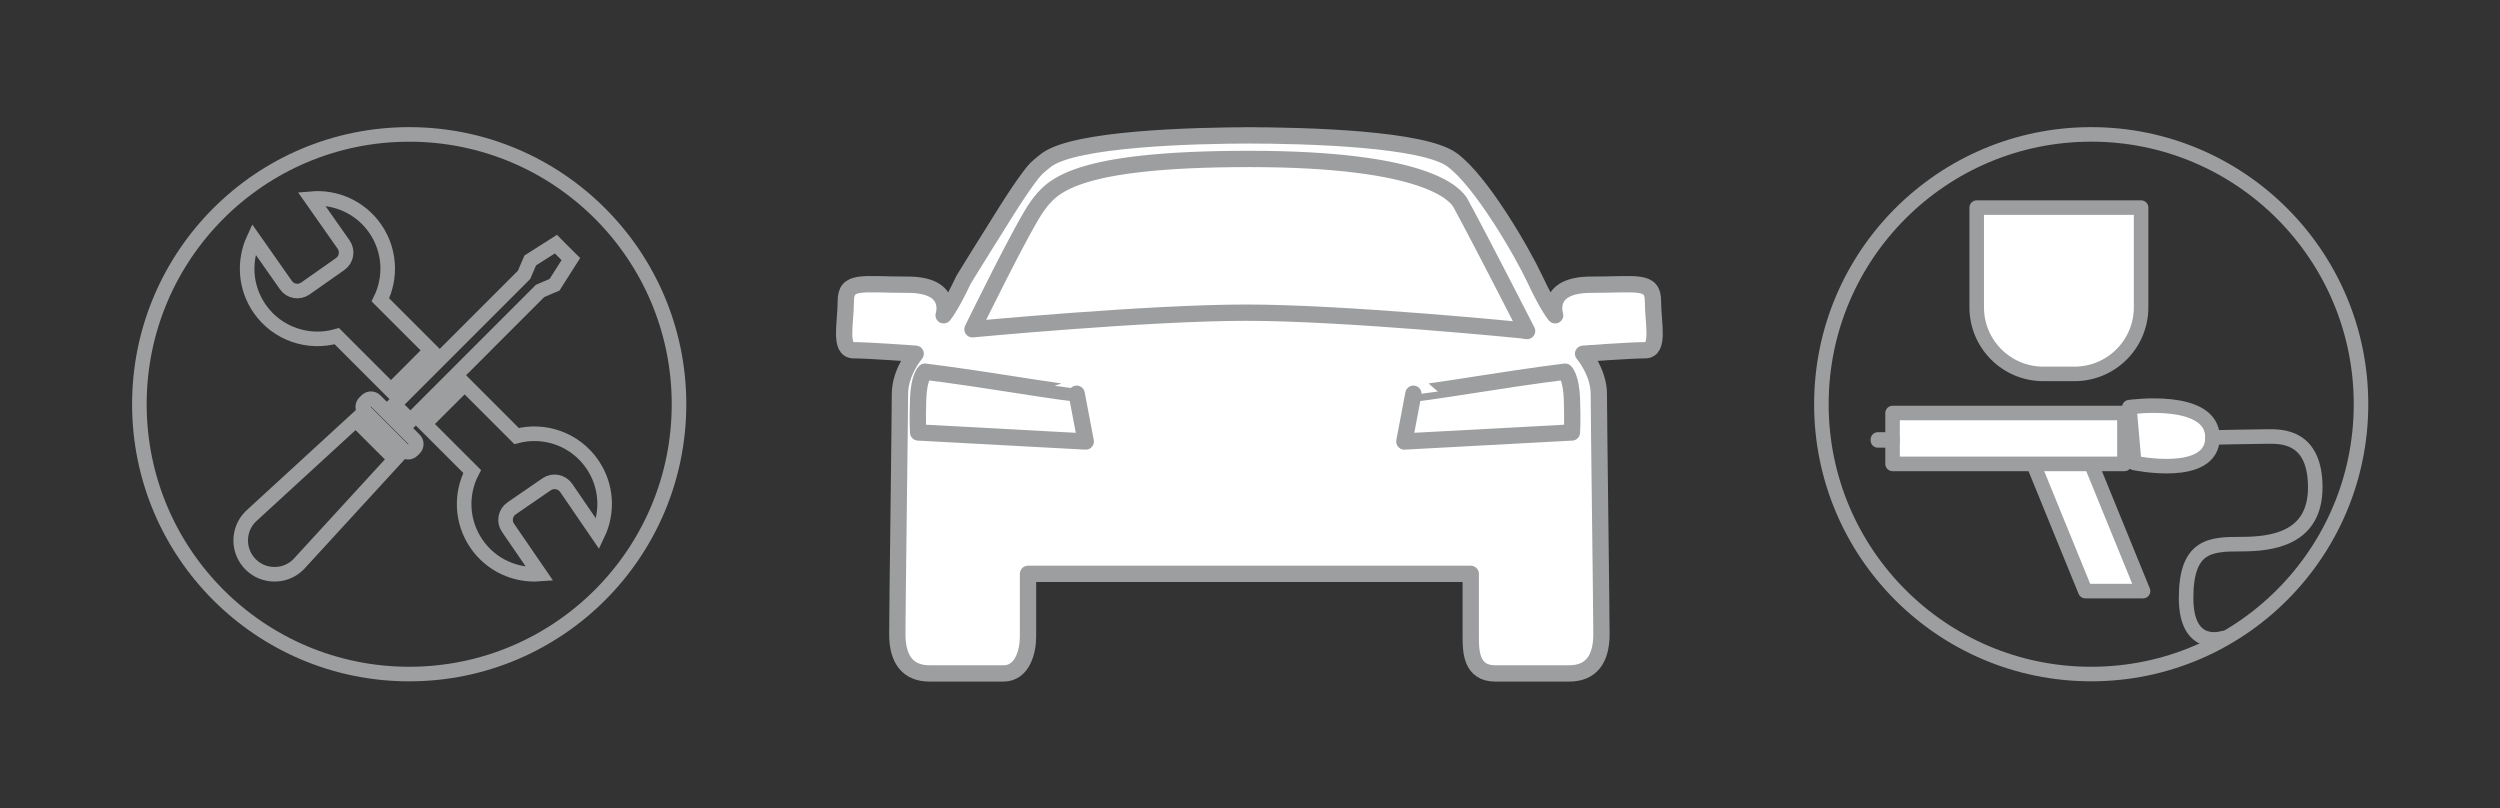 <?xml version="1.0" encoding="UTF-8" standalone="no"?>
<!-- Generator: Adobe Illustrator 15.0.2, SVG Export Plug-In . SVG Version: 6.00 Build 0)  -->

<svg
   version="1.1"
   id="Vrstva_1"
   x="0px"
   y="0px"
   width="767"
   height="248"
   viewBox="0 0 767 248"
   xml:space="preserve"
   sodipodi:docname="skoda-servis.svg"
   inkscape:version="1.2.2 (732a01da63, 2022-12-09)"
   xmlns:inkscape="http://www.inkscape.org/namespaces/inkscape"
   xmlns:sodipodi="http://sodipodi.sourceforge.net/DTD/sodipodi-0.dtd"
   xmlns="http://www.w3.org/2000/svg"
   xmlns:svg="http://www.w3.org/2000/svg"><rect x="0" y="0" width="767" height="248" fill="#333333" stroke="none"/><defs
   id="defs33">
	
	

		
		
	
			
			
			
		</defs><sodipodi:namedview
   id="namedview31"
   pagecolor="#ffffff"
   bordercolor="#000000"
   borderopacity="0.25"
   inkscape:showpageshadow="2"
   inkscape:pageopacity="0.0"
   inkscape:pagecheckerboard="0"
   inkscape:deskcolor="#d1d1d1"
   showgrid="false"
   inkscape:zoom="1.2462687"
   inkscape:cx="378.73054"
   inkscape:cy="86.658683"
   inkscape:window-width="1920"
   inkscape:window-height="1009"
   inkscape:window-x="-8"
   inkscape:window-y="-8"
   inkscape:window-maximized="1"
   inkscape:current-layer="Vrstva_1" />


<rect
   x="190.001"
   style="fill:none"
   width="602.999"
   height="248"
   id="rect2"
   y="0" /><g
   id="g715"
   transform="translate(40.471)"><g
     id="g488"
     transform="matrix(-0.998,0,0,0.998,734.414,-17.38)"><g
       id="g10"
       transform="translate(190.001)">
				<g
   id="g8">
					
						<path
   style="fill:#ffffff;stroke:#9c9e9f;stroke-width:5.013;stroke-linecap:round;stroke-linejoin:round;stroke-miterlimit:10"
   d="m 264.664,66.545 c -8.859,-6.443 -44.031,-7.518 -63.902,-7.518 h 3.188 c -19.868,0 -55.045,1.074 -63.903,7.518 -8.861,6.445 -21.482,28.193 -25.511,36.785 -4.028,8.594 -6.176,11.01 -6.176,11.01 0,0 3.224,-9.397 -11.01,-9.397 -14.234,0 -19.064,-1.607 -19.064,5.104 0,6.711 -2.147,15.038 2.416,15.038 4.566,0 19.064,1.074 19.064,1.074 0,0 -4.832,5.639 -4.832,12.35 0,6.713 -0.805,66.057 -0.805,73.842 0,7.789 3.221,12.086 9.934,12.086 0,0 20.041,0 22.726,0 7.336,0 7.518,-6.713 7.518,-11.281 0,-4.564 0,-19.332 0,-19.332 h 64.006 8.09 64.008 c 0,0 0,14.768 0,19.332 0,4.568 1.746,11.281 7.519,11.281 2.682,0 22.721,0 22.721,0 6.713,0 9.938,-4.297 9.938,-12.086 0,-7.785 -0.812,-67.129 -0.812,-73.842 0,-6.711 -4.83,-12.352 -4.83,-12.352 0,0 14.502,-1.072 19.066,-1.072 4.562,0 2.414,-8.327 2.414,-15.038 0,-6.713 -4.83,-5.104 -19.064,-5.104 -14.23,0 -11.01,9.397 -11.01,9.397 0,0 -2.143,-2.416 -6.174,-11.01 0,0 -7.144,-11.596 -13.146,-21.096 -6.383,-10.096 -8.715,-12.545 -9.166,-12.996 -1.05,-1.045 -3.203,-2.693 -3.203,-2.693 z"
   id="path4" />
					
						<path
   style="fill:#ffffff;stroke:#9c9e9f;stroke-width:5.013;stroke-linecap:round;stroke-linejoin:round;stroke-miterlimit:10"
   d="m 119.239,118.875 c 0,0 53.732,-5.342 84.072,-5.342 30.342,0 84.176,5.104 84.176,5.104 0,0 -15.84,-32.488 -20.137,-38.129 -4.297,-5.637 -10.471,-14.232 -64.979,-14.232 -54.509,0 -63.418,10.836 -64.979,13.695 -6.113,11.199 -20.41,39.203 -20.41,39.203 z"
   id="path6" />
				</g>
			</g><g
       id="g16"
       transform="translate(190.001)">
				
					<path
   style="fill:none;stroke:#9c9e9f;stroke-width:5.013;stroke-linecap:round;stroke-linejoin:round;stroke-miterlimit:10"
   d="m 130.35,135.267 c -15.434,-2.438 -25.063,-3.598 -25.063,-3.598 0,0 -1.855,1.625 -2.089,8.471 -0.232,6.848 0,10.215 0,10.215 l 51.521,2.783 -2.785,-14.682 c 0,0.001 -6.147,-0.753 -21.584,-3.189 z"
   id="path12" />
				
					<path
   style="fill:none;stroke:#9c9e9f;stroke-width:5.013;stroke-linecap:round;stroke-linejoin:round;stroke-miterlimit:10"
   d="m 277.039,135.267 c 15.436,-2.438 25.065,-3.598 25.065,-3.598 0,0 1.858,1.625 2.088,8.471 0.23,6.848 0,10.215 0,10.215 l -51.523,2.783 2.785,-14.682 c 0.001,0.001 6.15,-0.753 21.585,-3.189 z"
   id="path14" />
			</g></g><g
     id="Vrstva_2"
     transform="matrix(0.892,0,0,0.892,-318.856,11.731)">
			<g
   id="g21">
				<path
   style="fill:none;stroke:#9c9e9f;stroke-width:5.013;stroke-miterlimit:10"
   d="m 507.941,75.469 0.496,0.488 -5.615,8.832 -4.973,2.123 -44.601,44.617 -5.528,-5.525 44.623,-44.623 2.119,-4.949 8.834,-5.617 0.465,0.477 z m -60.002,69.308 -29.539,32.213 -3.643,3.963 c -1.138,1.137 -2.423,1.99 -3.834,2.551 -1.078,0.455 -2.166,0.707 -3.279,0.795 -0.365,0.045 -0.728,0.062 -1.111,0.062 -2.979,0.018 -5.961,-1.113 -8.231,-3.389 -4.566,-4.562 -4.566,-11.938 0,-16.477 l 3.938,-3.625 32.215,-29.553 z m 5.994,-3.002 c -0.81,0.816 -2.133,0.816 -2.943,0 l -13.518,-13.514 c -0.812,-0.814 -0.812,-2.133 0,-2.949 l 0.725,-0.723 c 0.812,-0.814 2.129,-0.814 2.947,0 l 13.516,13.52 c 0.812,0.811 0.812,2.133 0,2.945 z m 2.599,-30.648 3.773,-3.773 -17.383,-17.378 c 3.815,-7.672 3.383,-17.119 -1.865,-24.621 -5.144,-7.311 -13.572,-10.912 -21.861,-10.182 l 11.082,15.793 c 1.519,2.186 0.984,5.164 -1.182,6.689 l -11.979,8.422 c -2.19,1.52 -5.164,1.008 -6.69,-1.182 L 399.324,69.083 c -3.487,7.586 -2.973,16.734 2.142,24.043 6.092,8.66 16.805,12.111 26.475,9.346 l 18.621,18.623 3.795,-3.771 z m 5.403,17.767 -3.779,3.797 16.33,16.326 c -4,7.674 -3.75,17.234 1.484,24.861 5.055,7.379 13.455,11.043 21.771,10.42 L 486.813,168.37 c -1.5,-2.184 -0.945,-5.143 1.234,-6.666 l 12.069,-8.289 c 2.188,-1.504 5.168,-0.943 6.691,1.221 l 10.905,15.924 c 3.582,-7.52 3.146,-16.697 -1.909,-24.047 -5.938,-8.635 -16.459,-12.217 -26.039,-9.688 l -17.867,-17.875 -3.773,3.773 z"
   id="path19" />
			</g>
			
				<path
   style="fill:none;stroke:#9c9e9f;stroke-width:5.013;stroke-linecap:round;stroke-linejoin:round;stroke-miterlimit:10"
   d="m 360.03,125.884 c 0,51.256 41.547,92.801 92.801,92.801 51.256,0 92.803,-41.545 92.803,-92.801 0,-51.253 -41.546,-92.802 -92.803,-92.802 -51.254,0 -92.801,41.549 -92.801,92.802 z"
   id="path23" />
		</g><g
     id="g117"
     transform="matrix(0.892,0,0,0.892,197.443,11.852)">
			
				<polygon
   style="fill:#ffffff;stroke:#9c9e9f;stroke-width:5;stroke-linecap:round;stroke-linejoin:round;stroke-miterlimit:10"
   points="450.518,190.019 470.374,190.019 450.184,140.55 430.326,140.55 "
   id="polygon103" />
			<path
   style="fill:none;stroke:#9c9e9f;stroke-width:5;stroke-linecap:round;stroke-linejoin:round;stroke-miterlimit:10"
   d="m 359.74,125.742 c 0,51.256 41.545,92.803 92.801,92.803 51.256,0 92.8,-41.547 92.8,-92.803 0,-51.254 -41.544,-92.803 -92.8,-92.803 -51.256,0 -92.801,41.549 -92.801,92.803 z"
   id="path105" />
			<path
   style="fill:#ffffff;stroke:#9c9e9f;stroke-width:5;stroke-linecap:round;stroke-linejoin:round;stroke-miterlimit:10"
   d="m 413.163,58.113 v 34.303 c 0,12.645 10.248,22.895 22.895,22.895 h 10.752 c 12.641,0 22.891,-10.25 22.891,-22.895 V 58.113 Z"
   id="path107" />
			<path
   style="fill:#ffffff;stroke:#9c9e9f;stroke-width:5;stroke-linecap:round;stroke-linejoin:round;stroke-miterlimit:10"
   d="m 467.344,145.933 c 0,0 26.92,5.723 26.92,-8.75 0,-14.469 -28.604,-10.434 -28.604,-10.434 z"
   id="path109" />
			
				<rect
   x="384.221"
   y="128.771"
   style="fill:#ffffff;stroke:#9c9e9f;stroke-width:5;stroke-linecap:round;stroke-linejoin:round;stroke-miterlimit:10"
   width="79.756"
   height="17.498"
   id="rect111" />
			
				<rect
   x="379.175"
   y="137.857"
   style="fill:#ffffff;stroke:#9c9e9f;stroke-width:5;stroke-linecap:round;stroke-linejoin:round;stroke-miterlimit:10"
   width="5.047"
   height="0.338"
   id="rect113" />
			<path
   style="fill:none;stroke:#9c9e9f;stroke-width:5;stroke-linecap:round;stroke-linejoin:round;stroke-miterlimit:10"
   d="m 497.969,206.171 c 0,0 -12.791,4.373 -12.791,-13.799 0,-18.172 8.418,-18.506 18.848,-18.506 10.43,0 25.574,-1.688 25.574,-19.521 0,-17.836 -11.779,-17.502 -16.152,-17.502 -4.375,0 -19.184,0.338 -19.184,0.338"
   id="path115" />
		</g></g></svg>
